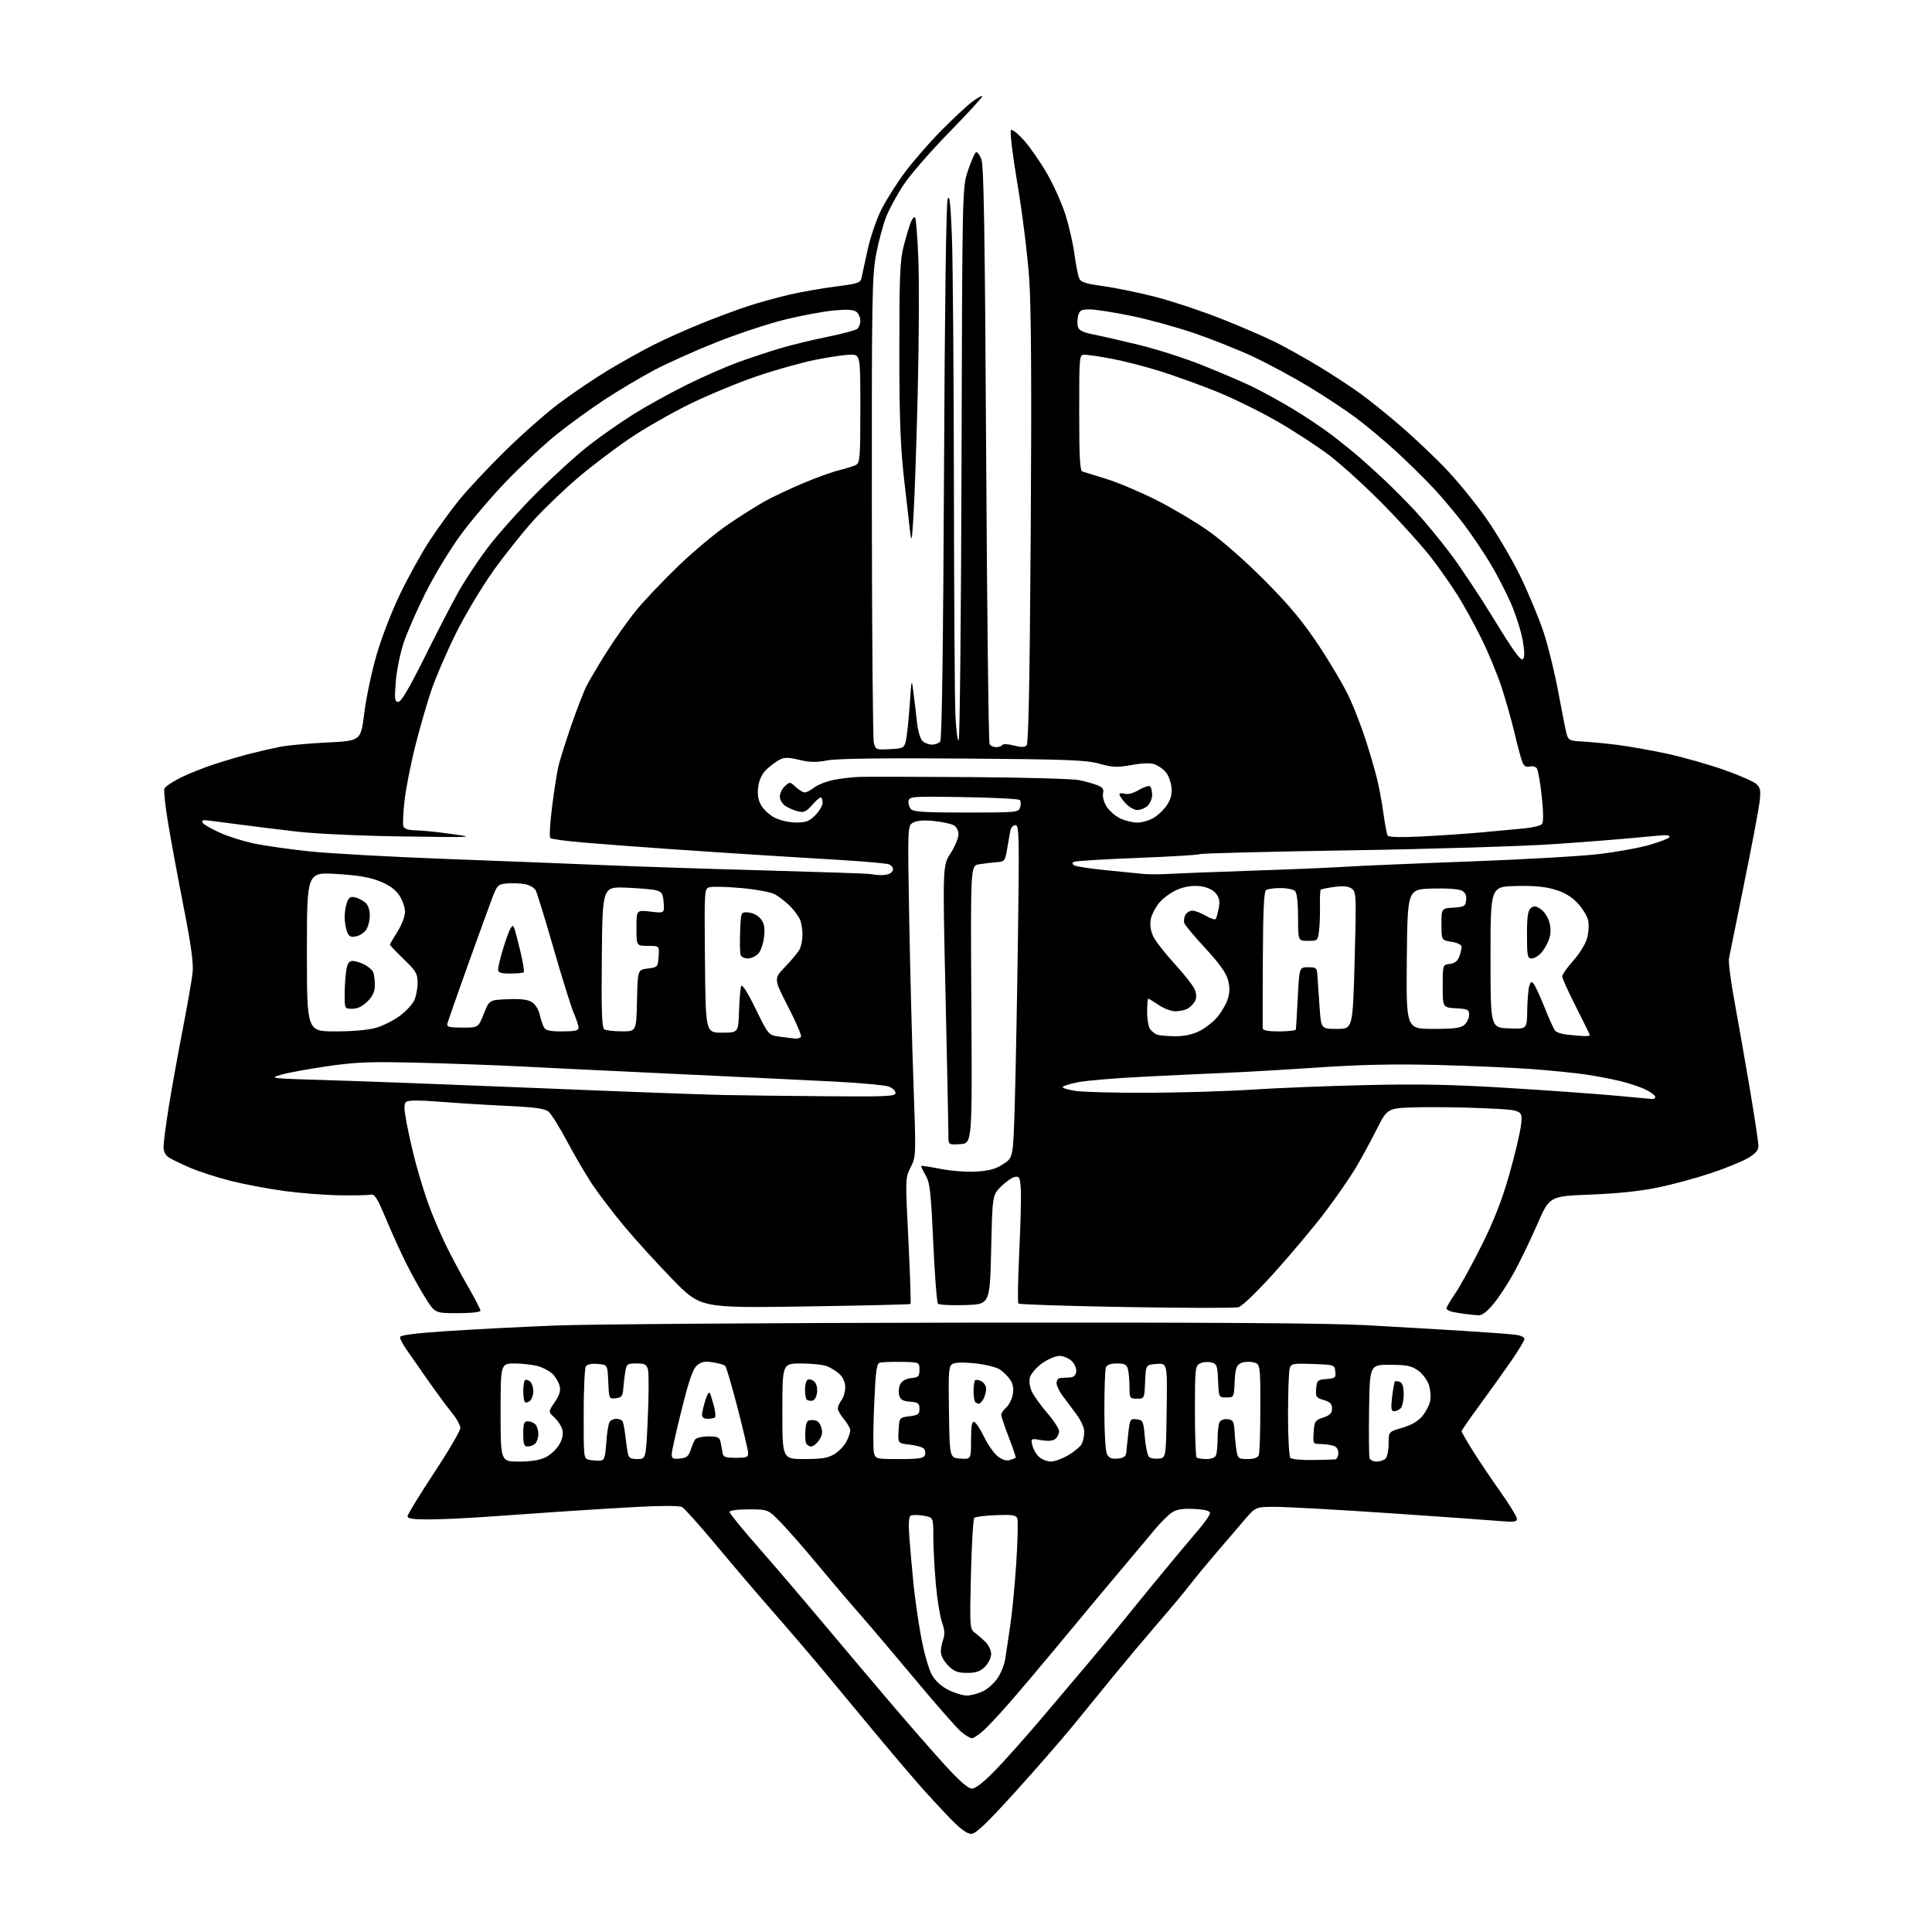 <?xml version="1.0" encoding="UTF-8" standalone="no"?>
<svg 
  version="1.1" 
  xmlns="http://www.w3.org/2000/svg" 
  xmlns:xlink="http://www.w3.org/1999/xlink" 
  xmlns:svg="http://www.w3.org/2000/svg"
  xmlns:rdf="http://www.w3.org/1999/02/22-rdf-syntax-ns#"
  xmlns:cc="http://creativecommons.org/ns#"
  xmlns:dc="http://purl.org/dc/elements/1.1/"
  viewBox="0 0 768 768"
  width="768"
  height="768"
>
<style>svg {background-color: white; }</style>"
<path stroke="none" fill="black" fill-rule="evenodd" d="M386.08,728.98C384.41,728.99 381.78,727.06 377.58,722.73C374.24,719.28 368.54,713.09 364.93,708.98C361.32,704.87 353.69,695.88 347.98,689.00C342.27,682.12 333.30,671.33 328.06,665.00C322.81,658.67 313.77,648.10 307.97,641.50C302.17,634.90 291.89,622.86 285.13,614.75C278.38,606.63 272.08,599.58 271.13,599.07C270.10,598.52 263.06,598.49 253.46,599.01C244.68,599.48 230.53,600.36 222.00,600.95C213.47,601.55 200.13,602.48 192.35,603.02C184.57,603.56 174.56,604.00 170.10,604.00C164.29,604.00 162.00,603.65 162.00,602.75C162.00,602.06 166.73,594.33 172.50,585.56C178.28,576.80 183.00,568.74 183.00,567.67C183.00,566.59 181.49,563.86 179.64,561.60C177.80,559.35 173.44,553.45 169.97,548.50C166.49,543.55 162.60,537.97 161.33,536.11C160.05,534.25 159.00,532.19 159.00,531.55C159.00,530.74 164.82,529.99 177.75,529.13C188.06,528.44 207.53,527.44 221.00,526.91C234.47,526.38 307.60,525.86 383.50,525.77C479.87,525.64 527.99,525.95 543.00,526.78C554.83,527.44 572.38,528.46 582.00,529.06C591.62,529.66 600.96,530.36 602.75,530.62C604.54,530.88 606.00,531.60 606.00,532.23C606.00,532.85 603.65,536.77 600.78,540.93C597.91,545.09 592.29,552.96 588.28,558.41C584.28,563.85 581.00,568.59 581.00,568.93C581.00,569.27 582.96,572.69 585.35,576.53C587.74,580.36 592.69,587.72 596.35,592.88C600.01,598.04 603.00,602.93 603.00,603.75C603.00,604.99 601.79,605.13 595.75,604.60C591.76,604.25 571.98,602.85 551.79,601.48C531.60,600.12 511.49,599.00 507.10,599.00C499.13,599.00 499.13,599.00 494.64,604.25C492.17,607.14 487.07,613.10 483.30,617.50C479.53,621.90 474.90,627.52 473.00,630.00C471.10,632.48 465.47,639.23 460.48,645.00C455.50,650.77 447.62,660.16 442.96,665.85C438.31,671.54 430.90,680.62 426.50,686.02C422.10,691.42 411.75,703.29 403.50,712.40C392.07,725.01 387.92,728.96 386.08,728.98zM386.35,711.00C387.76,711.00 391.08,708.41 395.61,703.75C399.49,699.76 407.81,690.42 414.09,683.00C420.38,675.58 428.89,665.51 433.01,660.64C437.13,655.76 442.98,648.70 446.00,644.94C449.02,641.18 455.87,632.79 461.21,626.30C466.55,619.81 473.19,611.88 475.96,608.67C478.73,605.47 481.00,602.24 481.00,601.51C481.00,600.58 479.14,600.08 474.85,599.84C470.48,599.60 467.93,599.96 466.06,601.10C464.61,601.99 461.42,605.14 458.97,608.10C456.52,611.07 451.81,616.70 448.51,620.60C445.20,624.51 439.72,631.03 436.32,635.10C432.92,639.17 425.29,648.35 419.37,655.50C413.44,662.65 405.26,672.33 401.17,677.00C397.09,681.67 392.34,686.73 390.62,688.22C388.91,689.72 386.97,690.96 386.33,690.97C385.68,690.99 383.76,689.83 382.05,688.39C380.35,686.95 372.33,677.84 364.25,668.14C356.16,658.44 346.16,646.65 342.02,641.93C337.88,637.22 330.23,628.22 325.01,621.93C319.80,615.65 313.23,608.14 310.42,605.25C305.30,600.00 305.30,600.00 297.65,600.00C293.13,600.00 290.00,600.42 290.00,601.02C290.00,601.58 294.84,607.54 300.75,614.27C306.66,621.00 318.11,634.38 326.19,644.00C334.27,653.63 346.81,668.48 354.07,677.00C361.32,685.52 371.06,696.66 375.71,701.75C381.46,708.04 384.86,711.00 386.35,711.00zM384.31,674.00C385.90,674.00 388.77,673.25 390.69,672.34C392.61,671.43 395.28,669.02 396.63,666.98C397.98,664.95 399.32,661.53 399.61,659.39C399.90,657.25 400.77,651.45 401.54,646.50C402.31,641.55 403.41,630.23 403.98,621.35C404.55,612.48 404.74,604.49 404.40,603.60C403.89,602.28 402.40,602.05 395.93,602.30C391.61,602.46 387.72,602.95 387.29,603.38C386.85,603.81 386.26,613.91 385.97,625.83C385.46,646.75 385.52,647.55 387.47,649.00C388.59,649.83 390.51,651.49 391.75,652.70C392.99,653.92 394.00,656.07 394.00,657.50C394.00,658.93 392.90,661.20 391.55,662.55C389.65,664.44 388.04,665.00 384.47,665.00C380.69,665.00 379.31,664.46 376.92,662.08C375.24,660.40 374.00,658.08 374.00,656.64C374.00,655.26 374.43,652.99 374.97,651.59C375.65,649.78 375.51,647.86 374.46,644.88C373.65,642.58 372.54,635.70 372.00,629.60C371.46,623.49 371.01,615.05 371.01,610.84C371.00,603.18 371.00,603.18 367.04,602.51C364.86,602.14 362.58,602.14 361.98,602.51C361.24,602.97 361.08,605.87 361.50,611.35C361.85,615.83 362.57,624.00 363.11,629.50C363.65,635.00 365.01,644.49 366.13,650.58C367.25,656.67 369.14,663.42 370.34,665.58C371.76,668.15 374.04,670.27 376.97,671.75C379.42,672.99 382.72,674.00 384.31,674.00zM206.25,581.00C211.16,581.00 214.62,580.43 216.97,579.25C218.87,578.29 221.28,576.03 222.32,574.23C223.55,572.09 223.98,570.07 223.56,568.40C223.21,566.98 221.80,564.79 220.42,563.51C217.92,561.20 217.92,561.20 220.52,557.38C222.37,554.65 222.93,552.84 222.48,551.03C222.13,549.64 220.97,547.55 219.89,546.40C218.81,545.24 216.21,543.78 214.10,543.15C211.99,542.52 207.73,542.00 204.63,542.00C199.00,542.00 199.00,542.00 199.00,561.50C199.00,581.00 199.00,581.00 206.25,581.00zM238.50,580.63C240.25,580.52 240.56,579.61 241.00,573.50C241.28,569.65 241.86,565.94 242.31,565.25C242.75,564.56 243.96,564.00 245.00,564.00C246.04,564.00 247.14,564.41 247.45,564.92C247.76,565.42 248.27,568.01 248.57,570.67C248.88,573.33 249.33,576.51 249.58,577.75C249.95,579.55 250.71,580.00 253.41,580.00C256.79,580.00 256.79,580.00 257.51,563.54C257.91,554.49 257.95,545.94 257.60,544.54C257.05,542.36 256.41,542.00 253.03,542.00C249.36,542.00 249.05,542.22 248.56,545.25C248.26,547.04 247.90,550.08 247.76,552.00C247.54,554.98 247.10,555.55 244.80,555.81C242.12,556.12 242.09,556.06 241.80,549.31C241.50,542.50 241.50,542.50 237.60,542.18C235.16,541.98 233.39,542.35 232.87,543.18C232.41,543.91 232.02,552.46 232.02,562.18C232.00,579.72 232.02,579.86 234.25,580.31C235.49,580.56 237.40,580.70 238.50,580.63zM401.41,580.39C402.56,580.04 403.63,579.64 403.78,579.51C403.93,579.38 402.69,575.74 401.03,571.41C399.36,567.08 398.00,563.04 398.00,562.43C398.00,561.81 398.89,560.50 399.98,559.52C401.07,558.53 402.25,556.21 402.59,554.36C403.03,552.05 402.71,550.21 401.60,548.51C400.70,547.14 398.85,545.29 397.48,544.40C396.12,543.50 391.74,542.41 387.76,541.97C383.43,541.50 379.82,541.56 378.74,542.14C377.11,543.01 376.98,544.67 377.23,561.30C377.50,579.50 377.50,579.50 381.75,579.81C386.00,580.11 386.00,580.11 386.00,572.47C386.00,566.82 386.33,564.93 387.25,565.22C387.94,565.43 389.71,568.11 391.18,571.17C392.66,574.24 395.09,577.71 396.59,578.89C398.38,580.30 400.03,580.82 401.41,580.39zM417.77,581.00C419.18,581.00 422.27,579.86 424.64,578.47C427.02,577.08 429.42,575.08 429.98,574.03C430.54,572.99 431.00,570.82 431.00,569.22C431.00,567.47 429.69,564.57 427.75,562.01C425.96,559.64 423.49,556.33 422.25,554.63C421.01,552.94 420.00,550.76 420.00,549.78C420.00,548.80 420.56,547.92 421.25,547.83C421.94,547.73 423.62,547.62 425.00,547.58C426.78,547.52 427.59,546.87 427.81,545.31C427.99,544.09 427.21,542.21 426.06,541.06C424.93,539.93 422.72,539.00 421.15,539.00C419.57,539.00 416.46,540.34 414.17,541.99C411.90,543.64 409.75,546.16 409.39,547.60C408.99,549.18 409.34,551.45 410.26,553.36C411.11,555.08 413.87,558.90 416.40,561.83C418.93,564.76 421.00,567.97 421.00,568.96C421.00,569.95 420.34,571.30 419.53,571.97C418.56,572.78 416.66,572.95 413.90,572.48C409.73,571.78 409.73,571.78 410.41,574.64C410.78,576.21 412.02,578.29 413.15,579.25C414.29,580.21 416.37,581.00 417.77,581.00zM521.71,580.38C525.99,580.32 530.06,580.21 530.75,580.13C531.44,580.06 532.00,578.93 532.00,577.62C532.00,575.99 531.29,575.04 529.75,574.63C528.51,574.30 526.24,574.02 524.70,574.01C521.98,574.00 521.90,573.85 522.20,569.33C522.48,564.99 522.74,564.59 526.00,563.49C528.71,562.59 529.50,561.78 529.50,559.91C529.50,558.05 528.75,557.28 526.20,556.53C523.19,555.64 522.93,555.26 523.20,552.03C523.48,548.72 523.74,548.48 527.31,548.19C530.79,547.90 531.09,547.64 530.81,545.19C530.50,542.53 530.41,542.50 521.88,542.21C513.62,541.94 513.23,542.02 512.64,544.21C512.30,545.47 512.02,553.72 512.01,562.55C512.01,571.48 512.43,579.02 512.96,579.55C513.49,580.07 517.42,580.45 521.71,580.38zM547.27,581.00C548.55,581.00 550.14,580.46 550.80,579.80C551.46,579.14 552.00,576.47 552.00,573.87C552.00,569.14 552.00,569.14 557.41,567.57C560.93,566.55 563.70,564.95 565.33,563.02C566.70,561.39 568.13,558.69 568.49,557.03C568.86,555.37 568.64,552.44 568.01,550.52C567.37,548.60 565.44,546.03 563.71,544.80C561.10,542.93 559.22,542.55 552.53,542.53C544.50,542.50 544.50,542.50 544.23,560.47C544.08,570.35 544.17,579.01 544.44,579.72C544.72,580.42 545.99,581.00 547.27,581.00zM270.25,579.81C272.85,579.56 273.70,578.90 274.50,576.50C275.05,574.85 275.86,572.94 276.31,572.25C276.76,571.56 279.10,571.00 281.54,571.00C285.32,571.00 286.03,571.33 286.44,573.25C286.71,574.49 287.06,576.40 287.22,577.50C287.48,579.19 288.29,579.50 292.51,579.50C296.87,579.50 297.49,579.25 297.39,577.50C297.34,576.40 295.43,568.33 293.17,559.57C290.90,550.82 288.70,543.32 288.27,542.93C287.85,542.53 285.67,541.91 283.43,541.55C280.29,541.04 278.86,541.30 277.15,542.69C275.47,544.07 274.00,548.26 270.97,560.33C268.79,569.04 267.00,577.05 267.00,578.14C267.00,579.78 267.57,580.07 270.25,579.81zM319.75,580.00C326.66,579.99 329.17,579.58 331.70,578.04C333.46,576.97 335.60,574.74 336.45,573.09C337.30,571.45 338.00,569.44 338.00,568.63C338.00,567.82 336.88,565.82 335.50,564.18C334.12,562.55 333.01,560.60 333.03,559.86C333.05,559.11 333.72,557.63 334.53,556.56C335.34,555.49 336.00,553.21 336.00,551.48C336.00,549.52 335.16,547.56 333.75,546.24C332.51,545.08 330.23,543.65 328.68,543.07C327.14,542.48 322.52,542.00 318.43,542.00C311.00,542.00 311.00,542.00 311.00,561.00C311.00,580.00 311.00,580.00 319.75,580.00zM357.55,580.00C365.26,580.00 367.18,579.70 367.66,578.43C367.99,577.57 367.79,576.39 367.22,575.82C366.64,575.24 364.09,574.54 361.54,574.25C356.90,573.73 356.90,573.73 357.20,568.61C357.50,563.50 357.50,563.50 361.50,563.00C364.97,562.57 365.50,562.17 365.50,560.00C365.50,557.83 365.00,557.46 361.75,557.19C358.79,556.94 357.89,556.39 357.42,554.53C357.09,553.24 357.32,551.27 357.92,550.16C358.59,548.89 360.23,548.01 362.25,547.81C365.12,547.54 365.50,547.15 365.50,544.50C365.50,541.50 365.50,541.50 358.50,541.37C354.65,541.30 350.76,541.43 349.85,541.66C348.45,542.01 348.10,544.46 347.49,558.49C347.09,567.52 347.05,576.06 347.40,577.46C348.03,579.96 348.19,580.00 357.55,580.00zM444.32,579.81C446.65,579.58 447.55,578.96 447.70,577.50C447.80,576.40 448.18,572.89 448.52,569.69C449.13,564.12 449.27,563.89 451.83,564.19C454.36,564.48 454.53,564.85 455.08,571.28C455.40,575.01 456.14,578.54 456.71,579.11C457.29,579.69 459.05,580.01 460.63,579.83C463.50,579.50 463.50,579.50 463.77,560.69C464.04,541.88 464.04,541.88 459.77,542.19C455.50,542.50 455.50,542.50 455.20,549.25C454.91,555.99 454.91,556.00 451.95,556.00C449.10,556.00 449.00,555.84 448.99,551.25C448.98,548.64 448.70,545.49 448.37,544.25C447.88,542.42 447.06,542.00 443.99,542.00C441.47,542.00 440.01,542.53 439.61,543.58C439.27,544.45 439.00,552.13 439.00,560.65C439.00,569.70 439.44,576.96 440.07,578.12C440.86,579.60 441.96,580.04 444.32,579.81zM479.56,580.00C481.58,580.00 483.01,579.41 483.39,578.42C483.73,577.55 484.01,574.51 484.02,571.67C484.02,568.83 484.41,565.90 484.88,565.16C485.34,564.43 486.80,563.98 488.11,564.16C490.18,564.45 490.53,565.11 490.75,569.00C490.89,571.48 491.25,574.96 491.55,576.75C492.05,579.76 492.38,580.00 495.94,580.00C498.52,580.00 499.99,579.48 500.39,578.42C500.73,577.55 501.00,569.03 501.00,559.50C501.00,542.16 501.00,542.16 498.06,541.51C496.44,541.16 494.21,541.35 493.11,541.94C491.48,542.81 491.04,544.21 490.80,549.26C490.50,555.46 490.48,555.50 487.50,555.50C484.50,555.50 484.50,555.50 484.21,548.85C483.94,542.71 483.72,542.15 481.44,541.57C480.07,541.23 478.07,541.43 476.98,542.01C475.12,543.01 475.00,544.16 475.00,560.87C475.00,570.66 475.30,578.97 475.67,579.33C476.03,579.70 477.79,580.00 479.56,580.00zM209.80,575.00C208.31,575.00 208.00,574.15 208.00,570.00C208.00,565.85 208.31,565.00 209.80,565.00C210.79,565.00 212.14,565.54 212.80,566.20C213.46,566.86 214.00,568.57 214.00,570.00C214.00,571.43 213.46,573.14 212.80,573.80C212.14,574.46 210.79,575.00 209.80,575.00zM322.45,575.00C321.62,575.00 320.70,574.37 320.40,573.61C320.11,572.84 320.01,570.48 320.18,568.36C320.46,565.00 320.82,564.50 322.98,564.50C324.76,564.50 325.72,565.25 326.39,567.17C327.10,569.19 326.92,570.47 325.64,572.42C324.71,573.84 323.28,575.00 322.45,575.00zM281.33,564.00C279.75,564.00 279.02,563.44 279.08,562.25C279.12,561.29 279.73,558.70 280.43,556.50C281.27,553.89 281.92,553.02 282.30,554.00C282.63,554.83 283.32,557.16 283.85,559.18C284.37,561.21 284.55,563.12 284.23,563.43C283.92,563.74 282.62,564.00 281.33,564.00zM554.16,561.00C553.00,561.00 552.85,559.90 553.39,555.30C553.76,552.17 554.26,549.41 554.49,549.18C554.72,548.94 555.61,549.02 556.46,549.35C557.52,549.75 558.00,551.29 558.00,554.27C558.00,556.65 557.46,559.14 556.80,559.80C556.14,560.46 554.95,561.00 554.16,561.00zM210.66,556.87C209.92,557.48 209.02,557.69 208.66,557.32C208.30,556.96 208.00,555.02 208.00,553.00C208.00,550.98 208.30,549.04 208.66,548.68C209.02,548.31 209.92,548.52 210.66,549.13C211.40,549.74 212.00,551.48 212.00,553.00C212.00,554.52 211.40,556.26 210.66,556.87zM389.13,558.00C388.69,558.00 388.03,557.70 387.67,557.33C387.30,556.97 387.00,555.02 387.00,553.00C387.00,550.98 387.28,549.05 387.63,548.70C387.98,548.35 389.10,548.52 390.13,549.07C391.16,549.62 392.00,550.98 392.00,552.10C392.00,553.22 391.53,555.00 390.96,556.07C390.40,557.13 389.57,558.00 389.13,558.00zM322.95,556.78C322.10,556.94 321.09,556.75 320.70,556.37C320.32,555.98 320.00,554.19 320.00,552.39C320.00,550.59 320.47,548.83 321.04,548.47C321.62,548.12 322.77,548.39 323.59,549.08C324.50,549.83 324.98,551.57 324.80,553.41C324.62,555.22 323.86,556.60 322.95,556.78zM587.66,522.85C586.47,522.77 584.15,522.53 582.50,522.33C580.85,522.12 578.49,521.73 577.25,521.46C576.01,521.18 575.00,520.57 575.00,520.09C575.00,519.62 576.54,516.98 578.43,514.24C580.32,511.49 584.99,503.00 588.82,495.36C593.84,485.33 596.94,477.44 599.93,467.00C602.21,459.05 604.34,450.00 604.67,446.88C605.26,441.22 605.26,441.22 589.88,440.54C581.42,440.16 569.33,440.00 563.00,440.18C551.50,440.50 551.50,440.50 547.23,448.97C544.89,453.63 541.14,460.52 538.90,464.28C536.67,468.04 531.28,475.83 526.92,481.60C522.57,487.37 513.55,498.14 506.88,505.55C499.54,513.70 493.75,519.28 492.22,519.66C490.84,520.01 470.76,519.97 447.60,519.57C424.45,519.18 405.21,518.55 404.85,518.18C404.49,517.81 404.63,508.78 405.15,498.13C405.67,487.48 405.96,476.23 405.80,473.13C405.53,468.14 405.27,467.54 403.50,467.82C402.40,468.00 399.93,469.69 398.00,471.59C394.50,475.03 394.50,475.03 394.00,496.76C393.50,518.50 393.50,518.50 383.59,518.79C378.14,518.95 373.31,518.71 372.86,518.26C372.41,517.81 371.57,506.89 370.98,493.98C370.05,473.52 369.65,470.08 367.91,467.13C366.82,465.27 366.05,463.62 366.21,463.47C366.37,463.32 369.88,463.86 374.00,464.67C378.22,465.50 384.45,465.95 388.25,465.71C393.31,465.38 395.96,464.63 398.86,462.71C402.72,460.16 402.72,460.16 403.35,440.33C403.69,429.42 404.27,399.69 404.63,374.25C405.22,332.01 405.14,328.00 403.66,328.00C402.77,328.00 401.84,329.01 401.61,330.25C401.37,331.49 400.80,334.75 400.34,337.50C399.53,342.32 399.37,342.51 396.00,342.76C394.07,342.90 390.99,343.27 389.15,343.57C385.80,344.13 385.80,344.13 386.13,399.31C386.47,454.50 386.47,454.50 381.73,454.80C377.00,455.11 377.00,455.11 377.01,451.30C377.02,449.21 376.51,424.24 375.87,395.82C374.71,344.13 374.71,344.13 377.85,339.23C379.58,336.53 381.00,333.14 381.00,331.70C381.00,330.11 380.22,328.65 379.05,328.02C377.97,327.45 374.45,326.70 371.21,326.36C367.38,325.96 364.54,326.17 363.05,326.97C360.77,328.19 360.77,328.19 361.42,364.85C361.78,385.01 362.54,414.61 363.12,430.63C364.15,459.50 364.14,459.81 362.01,463.99C359.87,468.17 359.86,468.37 361.10,493.09C361.79,506.78 362.16,518.15 361.93,518.35C361.69,518.56 342.82,519.00 320.00,519.34C278.50,519.96 278.50,519.96 267.50,508.72C261.45,502.53 252.75,492.98 248.18,487.49C243.60,481.99 237.79,474.37 235.27,470.55C232.76,466.73 228.28,459.08 225.34,453.55C222.39,448.02 219.12,442.78 218.06,441.90C216.59,440.67 212.69,440.13 201.32,439.60C193.17,439.21 181.15,438.47 174.60,437.95C166.60,437.31 162.31,437.33 161.48,438.02C160.51,438.82 160.55,440.66 161.70,446.74C162.50,450.97 164.18,458.27 165.44,462.97C166.70,467.66 168.91,474.79 170.36,478.81C171.81,482.83 174.77,489.80 176.94,494.31C179.11,498.81 183.16,506.44 185.94,511.26C188.72,516.08 191.00,520.47 191.00,521.01C191.00,521.59 187.26,522.00 181.99,522.00C172.98,522.00 172.98,522.00 169.33,516.30C167.33,513.17 163.87,506.98 161.64,502.55C159.41,498.12 155.72,490.00 153.43,484.50C149.99,476.25 148.93,474.57 147.38,474.91C146.35,475.13 140.78,475.24 135.00,475.15C129.22,475.06 119.33,474.29 113.00,473.44C106.67,472.58 97.14,470.78 91.81,469.44C86.48,468.10 79.28,465.78 75.81,464.30C72.34,462.82 68.49,460.97 67.25,460.19C65.77,459.26 65.00,457.79 65.00,455.91C65.00,454.33 65.92,447.30 67.04,440.27C68.17,433.25 70.64,419.48 72.54,409.67C74.45,399.86 76.25,389.51 76.56,386.67C76.96,382.89 76.00,375.86 72.99,360.50C70.72,348.95 67.95,333.98 66.83,327.24C65.71,320.50 65.04,314.33 65.35,313.53C65.66,312.73 68.52,310.77 71.70,309.18C74.89,307.58 81.10,305.11 85.50,303.69C89.90,302.26 96.30,300.39 99.73,299.53C103.15,298.66 108.33,297.47 111.23,296.89C114.13,296.30 122.56,295.52 129.96,295.16C143.43,294.50 143.43,294.50 144.78,283.59C145.53,277.58 147.70,267.23 149.61,260.59C151.54,253.84 155.69,243.07 159.00,236.21C162.26,229.46 167.48,220.01 170.60,215.21C173.72,210.42 179.00,203.12 182.32,199.00C185.64,194.88 193.79,186.14 200.43,179.60C207.07,173.05 216.78,164.47 222.00,160.53C227.22,156.59 236.01,150.65 241.52,147.31C247.03,143.98 255.28,139.37 259.85,137.07C264.43,134.77 272.97,130.94 278.84,128.57C284.70,126.19 293.10,123.07 297.50,121.64C301.90,120.21 309.32,118.16 314.00,117.08C318.68,116.01 326.90,114.57 332.28,113.89C340.86,112.80 342.10,112.40 342.45,110.57C342.68,109.43 343.77,104.37 344.88,99.32C346.00,94.27 348.46,87.05 350.36,83.29C352.25,79.52 356.48,72.85 359.74,68.47C363.00,64.09 369.45,56.67 374.08,51.99C378.71,47.30 384.20,42.18 386.28,40.60C388.35,39.02 390.26,37.93 390.51,38.18C390.76,38.43 384.90,44.84 377.49,52.42C370.08,60.00 361.91,69.38 359.33,73.26C356.75,77.13 353.61,82.86 352.35,85.98C351.09,89.10 349.26,95.90 348.28,101.08C346.65,109.70 346.51,118.26 346.57,201.50C346.62,251.55 346.97,293.76 347.36,295.30C348.04,298.00 348.26,298.09 353.72,297.80C359.09,297.52 359.42,297.35 360.10,294.50C360.50,292.85 361.17,286.55 361.60,280.50C362.37,269.50 362.37,269.50 363.14,275.50C363.56,278.80 364.19,284.09 364.53,287.25C364.87,290.41 365.82,293.68 366.64,294.50C367.47,295.33 369.18,296.00 370.45,296.00C371.72,296.00 373.21,295.44 373.76,294.75C374.42,293.94 374.94,256.50 375.26,187.50C375.56,121.37 376.11,80.57 376.73,79.02C377.46,77.17 377.89,80.98 378.40,94.02C378.77,103.63 379.13,147.95 379.19,192.50C379.25,237.05 379.52,278.36 379.79,284.31C380.07,290.25 380.65,294.75 381.10,294.30C381.55,293.85 382.05,244.21 382.22,183.99C382.52,74.50 382.52,74.50 384.79,67.79C386.04,64.10 387.45,60.84 387.93,60.54C388.41,60.25 389.38,61.46 390.09,63.25C391.09,65.79 391.51,91.37 392.01,180.56C392.36,243.30 392.98,295.16 393.38,295.81C393.79,296.47 394.96,297.00 396.00,297.00C397.04,297.00 398.12,296.61 398.42,296.13C398.71,295.65 400.76,295.75 402.97,296.34C405.87,297.11 407.30,297.10 408.09,296.31C408.86,295.54 409.35,270.26 409.73,211.36C410.11,153.22 409.92,122.38 409.13,110.81C408.49,101.63 406.41,84.78 404.49,73.36C402.52,61.67 401.38,52.22 401.87,51.73C402.35,51.25 404.72,53.14 407.29,56.08C409.79,58.94 413.91,64.93 416.44,69.39C418.97,73.85 422.17,81.05 423.55,85.38C424.92,89.72 426.52,96.70 427.09,100.88C427.66,105.07 428.49,109.41 428.93,110.51C429.60,112.17 431.32,112.74 438.62,113.75C443.50,114.43 452.79,116.34 459.26,118.00C465.73,119.66 477.43,123.54 485.26,126.63C493.09,129.72 502.94,133.97 507.15,136.08C511.36,138.20 519.01,142.47 524.15,145.58C529.29,148.69 536.65,153.50 540.50,156.27C544.35,159.04 551.78,165.02 557.02,169.56C562.26,174.10 570.17,181.59 574.61,186.21C579.04,190.83 586.17,199.53 590.44,205.55C594.72,211.57 600.88,221.98 604.15,228.67C607.41,235.37 611.60,245.35 613.45,250.85C615.30,256.35 618.01,267.30 619.46,275.18C620.91,283.05 622.43,290.62 622.82,292.00C623.45,294.19 624.16,294.53 628.52,294.73C631.26,294.86 637.55,295.45 642.50,296.05C647.45,296.66 656.67,298.29 662.99,299.68C669.31,301.07 679.37,303.93 685.33,306.03C691.30,308.13 697.06,310.65 698.14,311.62C699.81,313.14 700.00,314.20 699.44,318.95C699.07,322.00 696.29,336.65 693.26,351.50C690.23,366.35 687.54,379.66 687.28,381.07C687.03,382.49 688.02,390.14 689.49,398.07C690.95,406.01 693.69,421.64 695.58,432.81C697.46,443.97 699.00,454.19 699.00,455.51C699.00,457.28 697.88,458.57 694.75,460.40C692.41,461.77 685.77,464.47 680.00,466.39C674.23,468.31 664.77,470.87 659.00,472.06C652.19,473.48 642.79,474.46 632.23,474.87C615.95,475.50 615.95,475.50 611.12,486.62C608.46,492.73 604.34,501.28 601.97,505.62C599.60,509.95 595.90,515.64 593.74,518.25C591.09,521.46 589.11,522.95 587.66,522.85zM656.75,436.87C657.44,436.94 658.00,436.56 658.00,436.02C658.00,435.48 656.31,434.20 654.25,433.17C652.19,432.14 647.58,430.59 644.00,429.73C640.42,428.87 634.12,427.67 630.00,427.08C625.88,426.49 616.42,425.54 609.00,424.98C601.58,424.42 584.70,423.69 571.50,423.35C554.21,422.91 540.93,423.19 524.00,424.34C511.07,425.22 494.20,426.19 486.50,426.51C478.80,426.83 463.95,427.53 453.50,428.07C443.05,428.61 431.90,429.55 428.73,430.16C425.55,430.77 422.73,431.63 422.46,432.06C422.19,432.50 424.57,433.22 427.74,433.68C430.91,434.13 444.07,434.45 457.00,434.39C469.93,434.33 488.21,433.77 497.64,433.15C507.07,432.52 527.32,431.71 542.64,431.35C563.96,430.85 577.19,431.11 599.00,432.45C614.67,433.41 633.80,434.77 641.50,435.47C649.20,436.16 656.06,436.79 656.75,436.87zM328.75,435.78C352.60,435.97 356.00,435.81 356.00,434.48C356.00,433.64 354.80,432.49 353.34,431.94C351.87,431.38 342.08,430.48 331.59,429.94C321.09,429.40 292.70,428.04 268.50,426.90C244.30,425.77 216.85,424.44 207.50,423.95C198.15,423.46 179.93,422.79 167.00,422.47C146.81,421.98 141.60,422.17 130.00,423.86C122.58,424.94 114.27,426.47 111.55,427.26C106.80,428.64 107.55,428.72 130.55,429.39C143.72,429.77 181.27,431.19 214.00,432.54C246.73,433.90 279.80,435.13 287.50,435.28C295.20,435.44 313.76,435.66 328.75,435.78zM316.19,412.85C317.12,412.93 318.13,412.61 318.42,412.12C318.72,411.64 316.40,406.25 313.26,400.14C307.55,389.02 307.55,389.02 312.16,384.26C314.70,381.64 317.27,378.52 317.88,377.32C318.50,376.11 319.00,373.56 319.00,371.63C319.00,369.71 318.59,367.05 318.09,365.73C317.59,364.41 315.74,361.89 313.98,360.13C312.22,358.38 309.47,356.26 307.86,355.43C306.26,354.60 300.30,353.51 294.63,353.01C288.95,352.51 283.34,352.36 282.14,352.67C279.97,353.24 279.97,353.24 280.23,381.87C280.50,410.50 280.50,410.50 287.00,410.50C293.50,410.50 293.50,410.50 293.77,402.00C293.92,397.32 294.30,392.82 294.63,392.00C295.00,391.06 297.13,394.40 300.36,401.00C305.50,411.50 305.50,411.50 310.00,412.10C312.48,412.43 315.26,412.77 316.19,412.85zM466.93,411.92C470.54,411.97 473.82,411.30 476.69,409.91C479.06,408.76 482.36,406.17 484.03,404.16C485.69,402.15 487.54,398.91 488.12,396.96C488.88,394.45 488.88,392.27 488.12,389.46C487.39,386.73 484.60,382.85 479.19,377.00C474.86,372.32 471.08,367.82 470.80,367.00C470.51,366.18 470.68,364.71 471.17,363.75C471.67,362.79 472.93,362.00 473.98,362.00C475.03,362.00 477.45,362.92 479.35,364.05C481.26,365.17 483.05,365.73 483.32,365.29C483.59,364.85 484.12,362.89 484.48,360.94C484.98,358.28 484.69,356.84 483.31,355.14C482.14,353.69 479.95,352.67 477.23,352.30C474.42,351.93 471.48,352.31 468.54,353.43C466.09,354.37 462.74,356.67 461.10,358.54C459.45,360.42 457.81,363.50 457.46,365.38C457.03,367.65 457.37,369.97 458.46,372.27C459.36,374.18 463.22,379.12 467.04,383.26C470.85,387.40 474.42,391.99 474.98,393.46C475.67,395.27 475.67,396.74 474.98,398.04C474.41,399.09 473.09,400.41 472.04,400.98C470.99,401.54 468.81,402.00 467.21,402.00C465.60,402.00 462.62,400.88 460.60,399.50C458.57,398.12 456.71,397.00 456.46,397.00C456.21,397.00 456.00,399.39 456.00,402.31C456.00,405.23 456.56,408.33 457.25,409.19C457.94,410.06 459.18,411.01 460.00,411.31C460.82,411.60 463.95,411.88 466.93,411.92zM629.25,411.83C630.76,411.92 632.00,411.80 632.00,411.55C632.00,411.30 629.53,406.24 626.51,400.30C623.48,394.36 621.01,388.89 621.01,388.15C621.00,387.40 622.94,384.64 625.31,382.00C627.68,379.36 630.16,375.42 630.81,373.23C631.47,371.05 631.71,367.80 631.35,366.02C631.00,364.23 629.08,361.07 627.10,358.99C624.58,356.34 621.81,354.71 617.86,353.56C613.91,352.41 609.28,352.01 602.36,352.21C592.50,352.50 592.50,352.50 592.50,380.50C592.50,408.50 592.50,408.50 599.75,408.79C607.00,409.09 607.00,409.09 607.10,401.79C607.15,397.78 607.50,393.43 607.87,392.12C608.41,390.16 608.74,389.98 609.68,391.12C610.31,391.88 612.25,396.10 614.00,400.50C615.75,404.90 617.62,409.04 618.16,409.69C618.71,410.35 620.81,411.06 622.83,411.28C624.85,411.49 627.74,411.74 629.25,411.83zM133.32,410.00C140.35,410.00 146.51,409.44 149.58,408.53C152.29,407.73 156.44,405.65 158.79,403.92C161.14,402.20 163.72,399.50 164.53,397.94C165.34,396.38 166.00,393.19 166.00,390.86C166.00,387.03 165.47,386.10 160.50,381.29C157.47,378.36 155.00,375.76 155.00,375.51C155.00,375.27 156.35,372.94 158.00,370.34C159.70,367.66 161.00,364.24 161.00,362.45C161.00,360.72 159.97,357.77 158.71,355.90C157.15,353.58 154.68,351.80 150.91,350.30C146.94,348.72 142.12,347.91 133.70,347.41C122.00,346.71 122.00,346.71 122.00,378.35C122.00,410.00 122.00,410.00 133.32,410.00zM223.54,410.00C228.45,410.00 230.00,409.66 230.00,408.58C230.00,407.80 229.13,405.13 228.06,402.64C226.99,400.15 223.38,388.58 220.03,376.93C216.67,365.28 213.49,354.92 212.95,353.91C212.42,352.91 210.50,351.81 208.69,351.47C206.89,351.13 203.70,351.00 201.60,351.18C198.04,351.48 197.66,351.83 195.85,356.50C194.79,359.25 190.37,371.40 186.03,383.50C181.69,395.60 178.00,406.18 177.82,407.00C177.56,408.21 178.73,408.50 183.82,408.50C190.13,408.50 190.13,408.50 192.32,403.00C194.51,397.50 194.51,397.50 201.86,397.20C207.14,396.99 209.86,397.33 211.52,398.42C212.79,399.25 214.14,401.41 214.53,403.22C214.92,405.02 215.65,407.29 216.15,408.25C216.88,409.64 218.39,410.00 223.54,410.00zM247.22,409.98C252.94,410.00 252.94,410.00 253.22,397.75C253.50,385.50 253.50,385.50 257.50,385.00C261.40,384.51 261.51,384.39 261.81,380.25C262.11,376.00 262.11,376.00 257.56,376.00C253.00,376.00 253.00,376.00 253.00,368.86C253.00,361.72 253.00,361.72 258.56,362.38C264.12,363.03 264.12,363.03 263.81,358.83C263.54,355.24 263.11,354.53 260.83,353.92C259.36,353.53 253.96,353.05 248.83,352.86C239.50,352.50 239.50,352.50 239.23,380.43C239.03,402.11 239.25,408.54 240.23,409.17C240.93,409.61 244.07,409.98 247.22,409.98zM508.50,410.00C512.08,410.00 515.06,409.66 515.14,409.25C515.21,408.84 515.55,403.10 515.89,396.50C516.50,384.50 516.50,384.50 520.00,384.50C523.38,384.50 523.51,384.64 523.74,388.50C523.87,390.70 524.25,396.21 524.58,400.75C525.18,409.00 525.18,409.00 531.46,409.00C537.75,409.00 537.75,409.00 538.49,381.82C539.19,355.99 539.13,354.57 537.36,353.27C536.04,352.29 534.05,352.09 530.50,352.56C527.75,352.93 525.29,353.42 525.04,353.66C524.78,353.90 524.64,356.66 524.71,359.80C524.79,362.93 524.64,367.41 524.37,369.75C523.88,373.95 523.83,374.00 519.94,374.00C516.00,374.00 516.00,374.00 516.00,364.70C516.00,358.80 515.56,354.96 514.80,354.20C514.14,353.54 511.55,353.01 509.05,353.02C506.55,353.02 503.96,353.37 503.31,353.79C502.44,354.34 502.08,361.73 502.00,381.02C501.93,395.59 501.91,408.06 501.94,408.75C501.98,409.62 504.00,410.00 508.50,410.00zM569.66,409.00C578.20,409.00 580.71,408.67 582.17,407.35C583.18,406.43 584.00,404.66 584.00,403.40C584.00,401.34 583.47,401.07 578.75,400.80C573.50,400.50 573.50,400.50 573.50,392.00C573.50,383.50 573.50,383.50 576.30,383.18C578.20,382.96 579.41,382.06 580.05,380.36C580.57,378.99 581.00,377.23 581.00,376.45C581.00,375.56 579.49,374.78 577.00,374.38C573.00,373.74 573.00,373.74 573.00,367.43C573.00,361.11 573.00,361.11 577.75,360.80C582.07,360.53 582.53,360.26 582.81,357.82C583.03,355.93 582.51,354.81 581.06,354.03C579.84,353.38 575.01,353.04 569.25,353.21C559.50,353.50 559.50,353.50 559.23,381.25C558.97,409.00 558.97,409.00 569.66,409.00zM140.08,401.00C137.00,401.00 137.00,401.00 137.01,395.25C137.02,392.09 137.30,387.81 137.64,385.75C138.11,382.93 138.74,382.00 140.18,382.00C141.24,382.00 143.37,382.66 144.93,383.46C146.48,384.27 148.04,385.65 148.38,386.54C148.72,387.44 149.00,389.74 149.00,391.66C149.00,394.19 148.19,395.96 146.08,398.08C144.11,400.04 142.14,401.00 140.08,401.00zM202.83,387.00C199.02,387.00 198.00,386.65 198.00,385.36C198.00,384.45 198.90,380.74 200.00,377.11C201.10,373.47 202.42,369.84 202.94,369.03C203.78,367.74 203.96,367.74 204.47,369.06C204.79,369.89 205.87,374.03 206.88,378.26C207.89,382.49 208.48,386.19 208.19,386.48C207.90,386.76 205.49,387.00 202.83,387.00zM297.31,381.00C296.01,381.00 294.71,380.40 294.42,379.66C294.14,378.93 294.04,374.76 294.21,370.41C294.50,362.50 294.50,362.50 297.50,362.72C299.21,362.84 301.30,363.91 302.35,365.21C303.77,366.94 304.10,368.60 303.75,372.25C303.50,374.87 302.48,377.92 301.49,379.01C300.50,380.10 298.62,381.00 297.31,381.00zM608.83,381.00C607.19,381.00 607.00,380.03 607.00,371.62C607.00,364.52 607.36,361.94 608.49,361.00C609.70,360.01 610.47,360.08 612.45,361.37C613.80,362.26 615.34,364.58 615.88,366.54C616.55,368.94 616.52,371.13 615.79,373.30C615.20,375.06 613.81,377.51 612.69,378.75C611.57,379.99 609.83,381.00 608.83,381.00zM141.46,372.25C139.38,372.65 138.67,372.26 137.93,370.31C137.42,368.97 137.00,366.35 137.00,364.50C137.00,362.65 137.43,360.01 137.95,358.64C138.68,356.70 139.39,356.28 141.20,356.72C142.46,357.03 144.29,357.96 145.25,358.80C146.32,359.72 147.00,361.73 147.00,363.93C147.00,365.92 146.34,368.50 145.53,369.66C144.72,370.81 142.89,371.98 141.46,372.25zM349.67,347.88C350.86,347.95 352.55,347.73 353.42,347.39C354.29,347.06 355.00,346.21 355.00,345.50C355.00,344.79 354.26,343.93 353.35,343.58C352.44,343.23 344.45,342.50 335.60,341.95C326.74,341.41 312.52,340.54 304.00,340.01C295.48,339.49 278.60,338.37 266.50,337.53C254.40,336.69 238.88,335.52 232.00,334.93C225.12,334.35 219.16,333.54 218.75,333.14C218.34,332.73 218.65,327.25 219.43,320.95C220.22,314.65 221.32,307.48 221.88,305.00C222.44,302.52 224.75,295.15 227.00,288.60C229.26,282.06 232.05,274.86 233.20,272.60C234.35,270.35 237.96,264.26 241.22,259.08C244.48,253.90 249.75,246.48 252.94,242.58C256.13,238.69 263.64,230.78 269.63,225.00C275.63,219.22 284.57,211.76 289.51,208.42C294.46,205.07 300.98,200.96 304.00,199.27C307.02,197.58 313.79,194.39 319.04,192.17C324.29,189.95 330.82,187.59 333.54,186.92C336.27,186.26 339.29,185.31 340.25,184.82C341.83,184.01 342.00,181.90 342.00,162.46C342.00,141.00 342.00,141.00 338.11,141.00C335.97,141.00 329.72,141.90 324.22,143.00C318.72,144.11 308.21,147.06 300.86,149.56C293.51,152.07 281.65,156.97 274.50,160.46C267.35,163.95 256.77,169.97 251.00,173.83C245.22,177.69 235.94,184.68 230.38,189.37C224.81,194.06 216.71,201.78 212.38,206.52C208.04,211.27 200.75,220.41 196.16,226.83C191.52,233.32 184.84,244.50 181.11,252.02C177.42,259.46 172.96,269.89 171.20,275.19C169.44,280.50 166.62,290.36 164.93,297.11C163.24,303.86 161.39,313.34 160.82,318.18C160.25,323.02 160.04,327.66 160.36,328.49C160.74,329.50 162.36,330.02 165.22,330.06C167.57,330.09 174.00,330.74 179.50,331.52C189.20,332.88 188.63,332.91 160.50,332.51C143.84,332.28 125.75,331.46 118.00,330.57C110.58,329.73 99.55,328.36 93.50,327.54C87.45,326.71 81.91,326.03 81.19,326.02C80.47,326.01 80.19,326.51 80.58,327.12C80.96,327.74 84.02,329.49 87.39,331.01C90.75,332.53 97.00,334.49 101.27,335.37C105.55,336.25 115.45,337.64 123.27,338.46C131.10,339.28 155.72,340.63 178.00,341.47C200.28,342.30 228.62,343.41 241.00,343.94C253.38,344.47 281.73,345.40 304.00,346.01C326.27,346.62 345.18,347.26 346.00,347.44C346.82,347.62 348.48,347.82 349.67,347.88zM464.50,347.39C467.80,347.19 482.88,346.61 498.00,346.10C513.12,345.59 529.77,344.89 535.00,344.54C540.23,344.19 562.05,343.26 583.50,342.48C604.95,341.69 628.35,340.36 635.50,339.52C642.65,338.68 651.78,337.02 655.79,335.84C659.80,334.65 663.31,333.31 663.60,332.84C663.88,332.38 663.24,332.00 662.16,332.00C661.09,332.00 655.78,332.44 650.36,332.99C644.94,333.53 630.38,334.68 618.00,335.53C605.62,336.39 569.04,337.51 536.70,338.02C504.36,338.53 477.47,339.21 476.94,339.54C476.41,339.86 465.16,340.54 451.93,341.04C438.70,341.55 427.40,342.25 426.81,342.62C426.10,343.05 426.21,343.53 427.12,344.04C427.88,344.45 433.45,345.30 439.50,345.91C445.55,346.52 452.30,347.19 454.50,347.40C456.70,347.60 461.20,347.60 464.50,347.39zM565.36,332.50C572.59,332.14 583.23,331.41 589.00,330.88C594.77,330.36 602.31,329.66 605.74,329.33C609.17,329.00 612.42,328.20 612.95,327.56C613.58,326.80 613.55,322.89 612.86,316.44C612.27,310.97 611.37,305.98 610.86,305.35C610.35,304.72 609.05,304.44 607.98,304.72C606.57,305.08 605.77,304.53 605.08,302.70C604.55,301.31 603.18,296.20 602.04,291.34C600.89,286.48 598.55,278.23 596.84,273.00C595.12,267.77 591.48,259.03 588.75,253.56C586.02,248.09 581.95,240.67 579.70,237.06C577.44,233.45 572.89,226.90 569.57,222.51C566.26,218.11 557.69,208.53 550.53,201.21C543.38,193.89 533.47,184.82 528.51,181.06C523.56,177.30 513.97,171.06 507.21,167.20C500.45,163.34 489.65,158.07 483.21,155.49C476.77,152.91 466.77,149.32 461.00,147.50C455.23,145.69 446.64,143.49 441.92,142.61C437.20,141.72 432.37,141.00 431.17,141.00C429.01,141.00 429.00,141.06 429.00,164.03C429.00,181.60 429.30,187.15 430.25,187.42C430.94,187.62 435.32,188.98 440.00,190.45C444.68,191.92 453.56,195.68 459.74,198.81C465.92,201.94 475.15,207.41 480.24,210.97C485.63,214.73 494.98,222.95 502.60,230.62C512.58,240.65 517.75,246.87 524.27,256.65C528.97,263.72 534.47,273.10 536.48,277.50C538.50,281.90 541.43,289.55 543.01,294.50C544.58,299.45 546.55,306.20 547.37,309.50C548.20,312.80 549.35,319.03 549.94,323.35C550.53,327.67 551.28,331.65 551.62,332.19C552.00,332.80 557.10,332.92 565.36,332.50zM316.33,326.96C320.36,326.99 321.63,326.52 324.08,324.08C325.68,322.47 327.00,320.22 327.00,319.08C327.00,317.93 326.65,317.00 326.22,317.00C325.80,317.00 324.22,318.40 322.72,320.11C320.47,322.67 319.51,323.10 317.25,322.54C315.74,322.17 313.49,321.21 312.25,320.41C310.98,319.59 310.00,317.94 310.00,316.63C310.00,315.35 310.90,313.49 312.01,312.49C313.96,310.73 314.09,310.74 316.32,312.84C317.59,314.03 319.20,315.00 319.91,315.00C320.61,315.00 322.30,314.13 323.65,313.06C325.01,311.99 328.46,310.63 331.31,310.04C334.16,309.45 338.98,308.90 342.00,308.81C345.02,308.73 364.82,308.77 386.00,308.91C407.18,309.06 426.52,309.59 429.00,310.11C431.48,310.62 434.73,311.54 436.24,312.14C438.34,312.98 438.86,313.73 438.47,315.37C438.19,316.54 438.81,318.88 439.86,320.58C440.91,322.27 443.35,324.41 445.28,325.33C447.22,326.25 450.31,327.00 452.15,327.00C453.99,326.99 456.97,326.10 458.76,325.01C460.55,323.91 462.94,321.55 464.06,319.76C465.52,317.43 465.97,315.41 465.64,312.67C465.38,310.57 464.34,307.93 463.33,306.81C462.33,305.69 460.39,304.35 459.04,303.83C457.44,303.22 454.26,303.31 449.86,304.10C444.06,305.13 442.28,305.06 437.04,303.59C431.79,302.12 424.42,301.84 382.73,301.53C350.54,301.30 332.62,301.54 328.84,302.27C324.50,303.11 321.92,303.06 317.75,302.06C313.40,301.02 311.84,301.01 309.91,302.00C308.58,302.68 306.28,304.38 304.79,305.77C303.03,307.41 301.86,309.78 301.44,312.52C301.00,315.48 301.29,317.67 302.42,319.85C303.31,321.57 305.72,323.86 307.77,324.94C309.93,326.08 313.53,326.93 316.33,326.96zM384.06,323.00C404.32,323.00 404.88,322.94 405.53,320.90C405.90,319.74 405.82,318.44 405.35,318.00C404.88,317.57 394.83,317.05 383.02,316.86C362.97,316.52 361.51,316.62 361.18,318.30C360.99,319.29 361.38,320.75 362.04,321.55C363.02,322.73 367.08,323.00 384.06,323.00zM452.12,322.00C450.90,322.00 448.80,320.81 447.45,319.35C446.10,317.90 445.00,316.29 445.00,315.79C445.00,315.28 445.92,315.16 447.03,315.51C448.29,315.91 450.42,315.36 452.61,314.07C454.56,312.92 456.57,312.23 457.08,312.55C457.58,312.86 458.00,314.37 458.00,315.90C458.00,317.44 457.18,319.43 456.17,320.35C455.17,321.26 453.34,322.00 452.12,322.00zM158.34,279.00C159.47,279.00 162.74,273.44 168.80,261.25C173.65,251.49 179.70,239.78 182.25,235.24C184.80,230.69 190.02,222.82 193.85,217.74C197.68,212.66 206.36,202.93 213.15,196.11C219.94,189.30 229.48,180.64 234.35,176.86C239.22,173.09 247.32,167.45 252.35,164.33C257.38,161.21 266.68,156.09 273.00,152.96C279.32,149.82 288.36,145.85 293.07,144.13C297.78,142.41 305.32,139.90 309.82,138.55C314.33,137.20 322.85,135.12 328.76,133.93C334.67,132.73 340.06,131.30 340.75,130.75C341.44,130.20 342.00,128.74 342.00,127.50C342.00,126.26 341.32,124.68 340.48,123.99C339.39,123.08 336.90,122.91 331.57,123.40C327.50,123.77 318.80,125.38 312.24,126.98C305.68,128.58 293.38,132.64 284.91,136.00C276.43,139.36 265.23,144.38 260.00,147.16C254.78,149.94 246.04,155.12 240.60,158.68C235.15,162.24 226.60,168.43 221.60,172.42C216.59,176.42 207.55,184.82 201.49,191.10C195.44,197.37 187.05,207.22 182.86,213.00C178.66,218.78 172.48,229.01 169.11,235.75C165.74,242.48 161.85,251.38 160.46,255.52C159.07,259.66 157.66,266.64 157.32,271.03C156.78,278.00 156.91,279.00 158.34,279.00zM605.33,262.07C606.10,261.30 606.09,259.16 605.31,254.58C604.70,251.05 602.60,244.45 600.65,239.92C598.69,235.39 594.94,228.13 592.31,223.79C589.69,219.45 585.06,212.60 582.02,208.56C578.98,204.53 573.63,198.14 570.13,194.36C566.62,190.59 559.87,183.94 555.13,179.58C550.38,175.23 543.11,169.15 538.97,166.06C534.84,162.98 526.35,157.38 520.12,153.61C513.88,149.85 504.02,144.54 498.20,141.81C492.38,139.09 481.87,134.89 474.84,132.48C467.82,130.08 456.49,126.96 449.67,125.56C442.85,124.15 435.46,123.00 433.24,123.00C429.75,123.00 429.13,123.34 428.57,125.59C428.21,127.01 428.18,129.00 428.51,130.02C428.93,131.34 430.74,132.20 434.80,132.99C437.93,133.60 446.12,135.48 453.00,137.16C459.88,138.84 471.05,142.43 477.84,145.14C484.63,147.84 493.41,151.59 497.34,153.47C501.28,155.34 508.77,159.45 514.00,162.60C519.23,165.75 526.42,170.60 530.00,173.37C533.58,176.14 538.30,179.96 540.50,181.87C542.70,183.77 547.20,187.86 550.50,190.96C553.80,194.06 559.29,199.61 562.70,203.28C566.12,206.96 572.25,214.39 576.34,219.79C580.43,225.19 588.39,237.16 594.02,246.38C601.32,258.35 604.56,262.84 605.33,262.07zM363.16,204.50C362.48,215.30 362.34,215.95 361.73,211.00C361.36,207.97 360.26,198.30 359.28,189.50C357.92,177.24 357.50,165.43 357.50,139.00C357.50,109.95 357.77,103.47 359.18,98.00C360.10,94.42 361.35,90.20 361.96,88.61C362.56,87.02 363.37,86.04 363.75,86.42C364.13,86.80 364.73,94.40 365.07,103.31C365.42,112.21 365.30,135.93 364.81,156.00C364.32,176.07 363.57,197.90 363.16,204.50z" />

</svg>